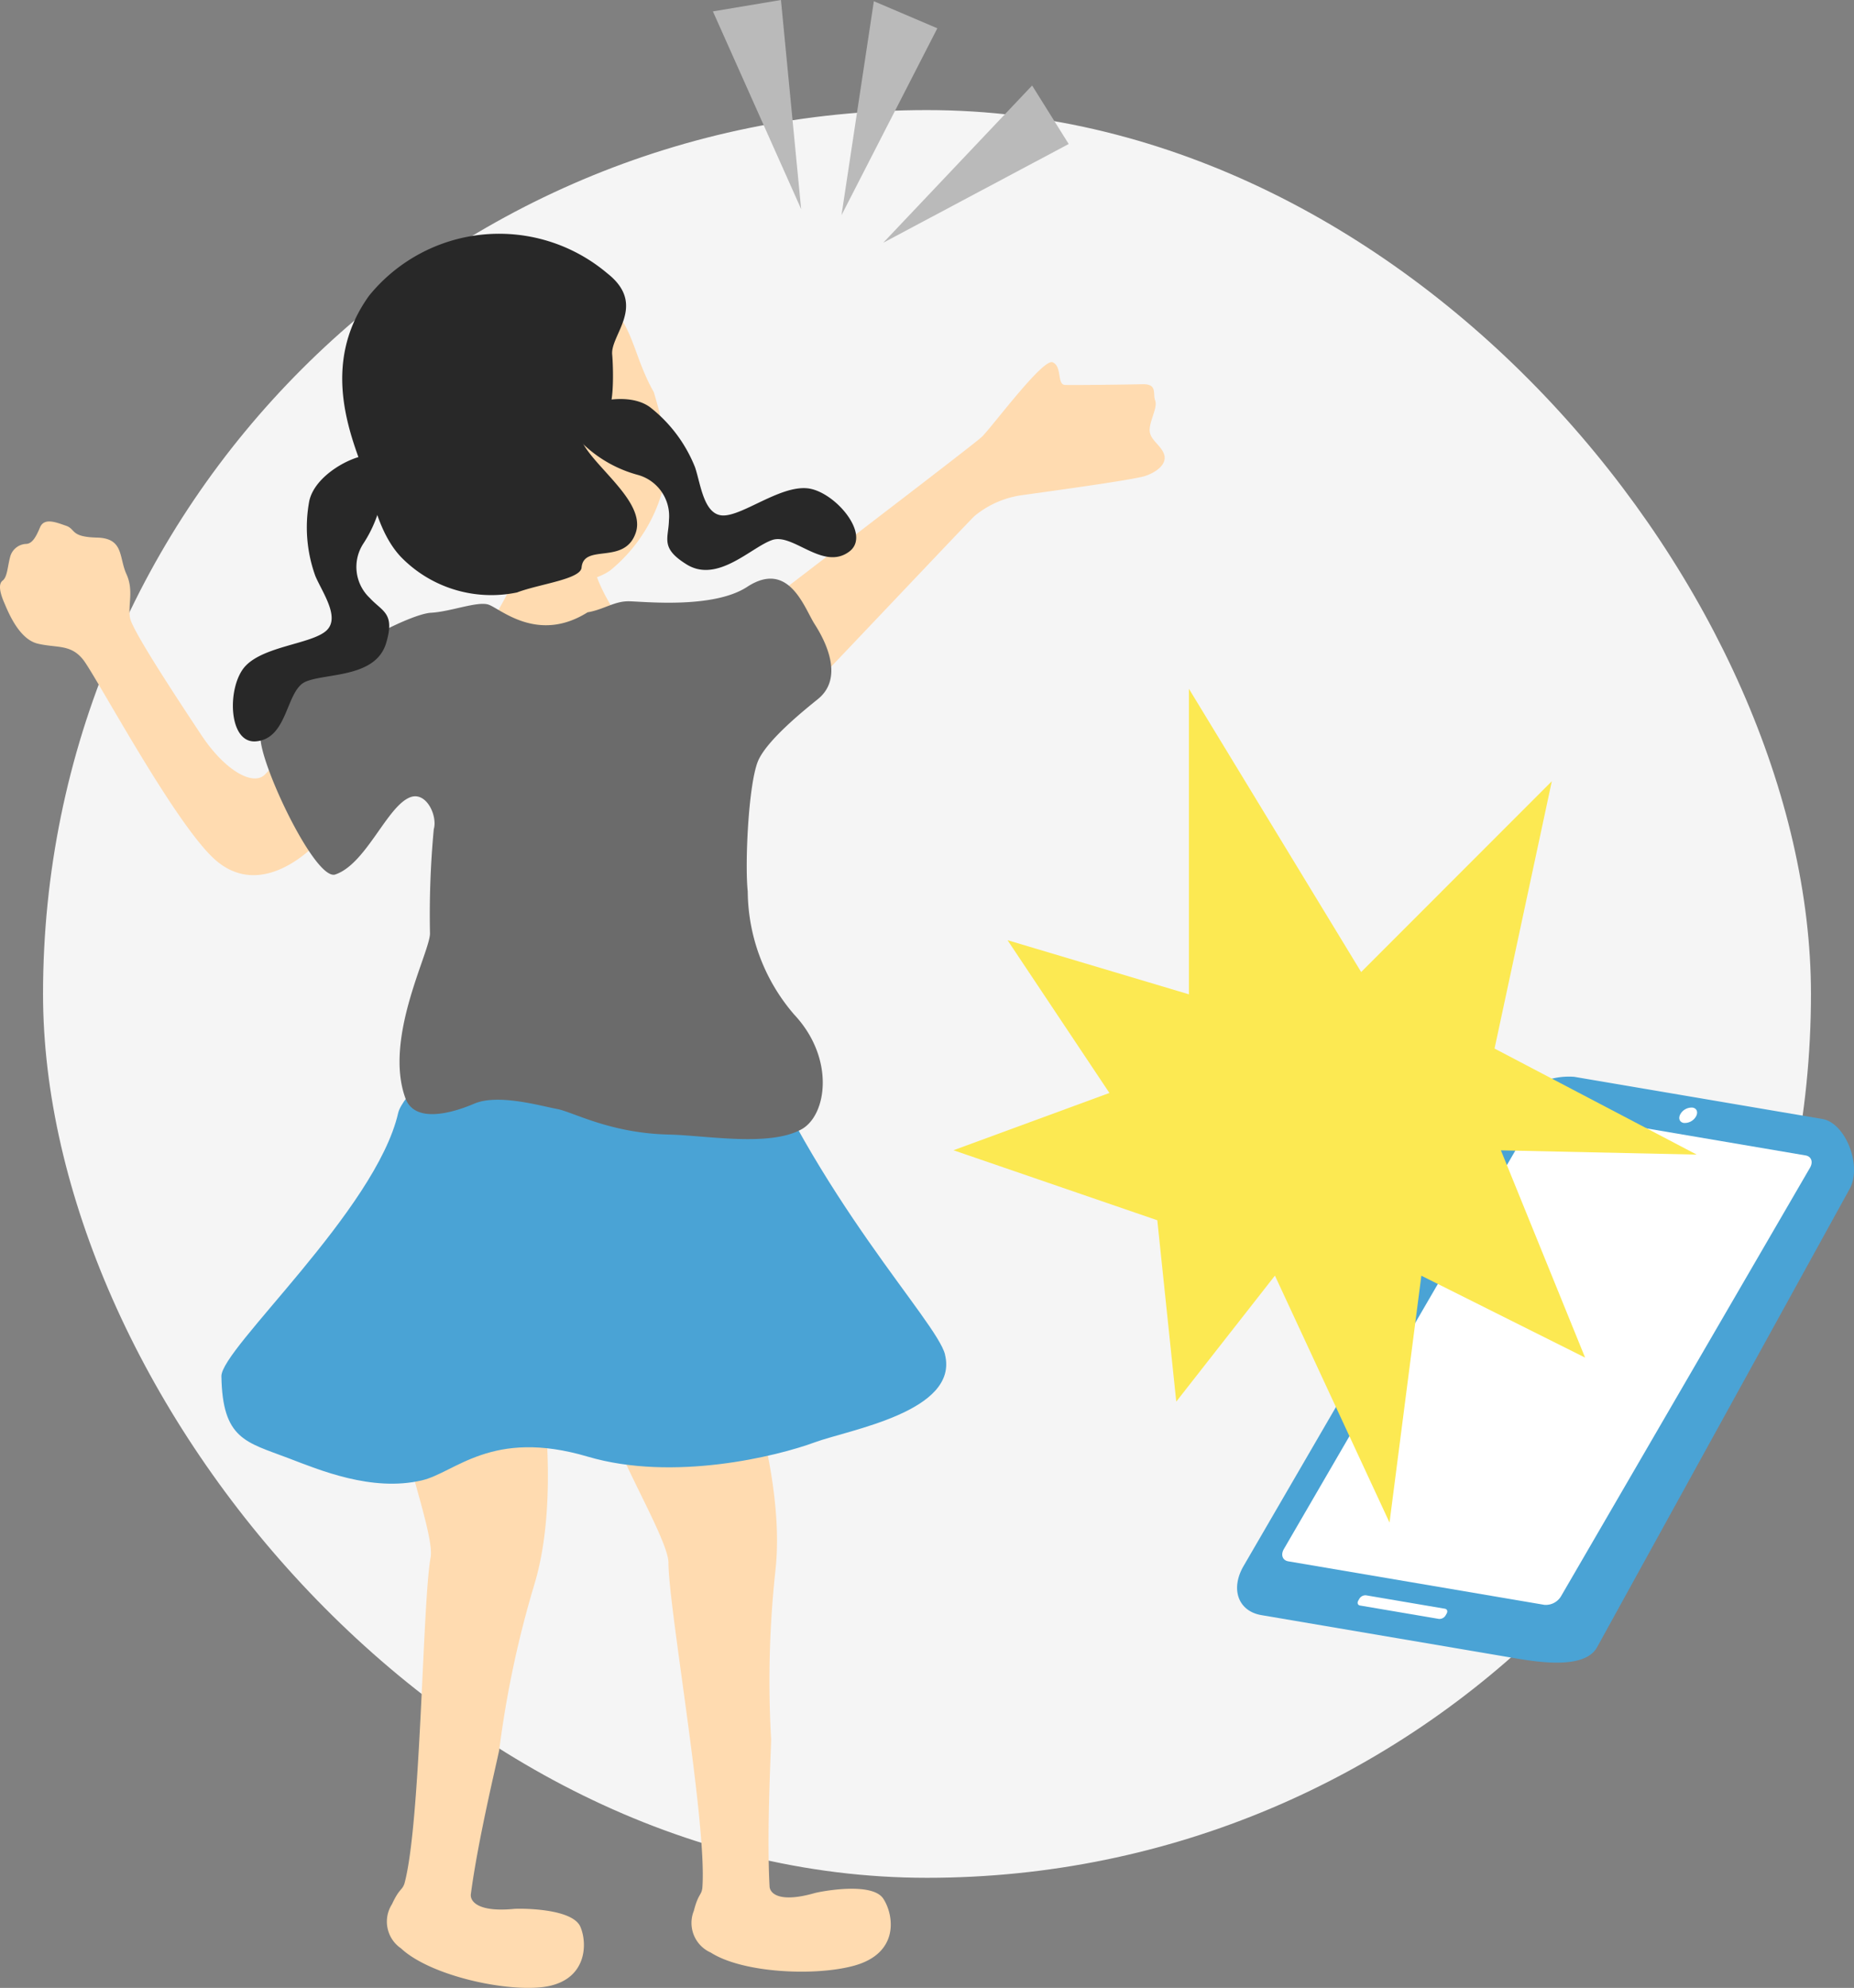 <svg xmlns="http://www.w3.org/2000/svg" xmlns:xlink="http://www.w3.org/1999/xlink" width="121.648" height="130.448" viewBox="0 0 121.648 130.448">
  <rect x="0" y="0" width="121.648" height="130.448" fill="#808080" stroke="none"/>
  <defs>
    <clipPath id="clip-path">
      <rect id="長方形_1854" data-name="長方形 1854" width="121.648" height="130.448" fill="none"/>
    </clipPath>
  </defs>
  <g id="p2-img02" transform="translate(-569.176 -2754.776)">
    <rect id="長方形_1857" data-name="長方形 1857" width="116" height="116" rx="58" transform="translate(572 2762)" fill="#f5f5f5"/>
    <g id="グループ_3894" data-name="グループ 3894" transform="translate(569.176 2754.776)">
      <path id="パス_2537" data-name="パス 2537" d="M69.977,14.14,76.265,1.876,72.1.1Z" transform="translate(-14.763 -0.02)" fill="#bababa"/>
      <path id="パス_2538" data-name="パス 2538" d="M83.218,7.111l2.4,3.839L73.452,17.427Z" transform="translate(-15.497 -1.5)" fill="#bababa"/>
      <path id="パス_2539" data-name="パス 2539" d="M63.749,0,59.284.748l5.79,12.972Z" transform="translate(-12.508 0)" fill="#bababa"/>
      <g id="グループ_3893" data-name="グループ 3893">
        <g id="グループ_3892" data-name="グループ 3892" clip-path="url(#clip-path)">
          <path id="パス_2540" data-name="パス 2540" d="M103.3,121.644c-.881,1.516-.354,2.967,1.169,3.226l16.29,2.769c1.524.259,4.838.882,5.718-.634l16.566-30.064c.88-1.515-.24-4.368-1.763-4.627l-16.29-2.769a4.68,4.68,0,0,0-4.37,2.284Z" transform="translate(-21.703 -18.883)" fill="#4aa3d5"/>
          <path id="パス_2541" data-name="パス 2541" d="M106.735,121.158c-.22.379-.088.742.292.806l16.806,2.856a1.167,1.167,0,0,0,1.092-.571l16.333-28.115c.22-.379.088-.742-.293-.806L124.16,92.471a1.17,1.17,0,0,0-1.093.57Z" transform="translate(-22.496 -19.507)" fill="#fff"/>
          <path id="パス_2542" data-name="パス 2542" d="M112.94,133.025c-.088.152-.035.3.117.323l5.173.879a.468.468,0,0,0,.437-.228l.069-.12c.088-.151.036-.3-.117-.322l-5.173-.88a.469.469,0,0,0-.437.229Z" transform="translate(-23.818 -27.991)" fill="#fff"/>
          <path id="パス_2543" data-name="パス 2543" d="M139.724,92.533c-.161.278-.065.541.213.589a.851.851,0,0,0,.8-.417c.161-.278.065-.541-.213-.589a.851.851,0,0,0-.8.417" transform="translate(-29.462 -19.433)" fill="#fff"/>
          <path id="パス_2544" data-name="パス 2544" d="M106.038,75.872l-11.3-18.586V77.335l-11.9-3.551,6.683,10.024L79.289,87.567l13.374,4.594,1.244,11.9,6.474-8.267L107.9,112l2.088-16.2,10.744,5.374-5.523-13.6,12.846.279-13.264-6.959,3.759-17.544Z" transform="translate(-16.728 -12.086)" fill="#fce952"/>
          <path id="パス_2545" data-name="パス 2545" d="M33.146,115.186c3.037-2.745,7.407-5.33,8.68-3.553.364,1.135,1.84,9.757.03,15.749a67.222,67.222,0,0,0-2.309,10.869c-.166.863-1.4,5.919-1.868,9.512-.02.5.583,1.145,2.828.93.342-.032,3.838-.071,4.366,1.18.5,1.172.412,3.71-2.683,3.973-2.665.226-7.28-.865-9.091-2.565a2.123,2.123,0,0,1-.589-2.9c.485-1.049.664-.893.818-1.358,1.084-3.995,1.178-18.487,1.716-21.4.312-1.7-2.825-9.467-1.9-10.438" transform="translate(-6.789 -23.428)" fill="#ffdbb0"/>
          <path id="パス_2546" data-name="パス 2546" d="M46.887,43.524c-.29,0-3.185-.07-3.547-.1a25.339,25.339,0,0,1-.944,3.514,32.425,32.425,0,0,1-2.029,3.656c.66.986,8.15.884,9.588-.088-.763-.357-2.16-2.824-2.388-3.88s-.675-2.706-.679-3.1" transform="translate(-8.516 -9.161)" fill="#ffdbb0"/>
          <path id="パス_2547" data-name="パス 2547" d="M56.63,59.324C57.767,58.41,74.4,40.736,74.966,40.212a6.252,6.252,0,0,1,3.061-1.357c1.27-.181,7.36-1,8.148-1.271s1.418-.8,1.229-1.4-.9-.936-.95-1.54.54-1.539.363-2,.173-1.1-.841-1.076-4.531.067-5.075.047-.175-1.2-.81-1.485-3.957,4.214-4.642,4.885S53.2,52.046,52.328,52.869s4.3,6.455,4.3,6.455" transform="translate(-11.019 -6.355)" fill="#ffdbb0"/>
          <path id="パス_2548" data-name="パス 2548" d="M22.417,53.842c-1.576,1.208-3.745,4.867-5.044,6.144-.771.757-2.609-.26-4.154-2.589-1.511-2.277-4.52-6.835-4.683-7.683s.26-1.8-.241-2.893-.155-2.349-1.928-2.393-1.377-.553-2.035-.778S2.9,43.1,2.623,43.764s-.52,1.053-.894,1.078a1.134,1.134,0,0,0-1.069.875c-.171.654-.182,1.3-.488,1.533s-.159.837.094,1.426.963,2.419,2.216,2.713,2.146.02,2.964,1.038,5.807,10.4,8.509,12.991c2.479,2.38,5.212.526,6.347-.478,1.882-1.666,5.476-4.52,5.943-5.356s-2.1-7.066-3.828-5.741" transform="translate(0 -9.15)" fill="#ffdbb0"/>
          <path id="パス_2549" data-name="パス 2549" d="M50.789,115.937c2.484-3.254,6.308-6.593,7.886-5.078.564,1.049,3.591,9.257,2.905,15.478a67.3,67.3,0,0,0-.286,11.107c-.006.879-.3,6.076-.1,9.694.071.5.782,1.019,2.95.4.33-.095,3.76-.771,4.508.362.7,1.063,1.083,3.574-1.913,4.4-2.578.709-7.315.479-9.407-.862a2.122,2.122,0,0,1-1.108-2.739c.286-1.12.49-1,.556-1.485.337-4.126-2.219-18.391-2.223-21.357,0-1.726-4.506-8.792-3.771-9.916" transform="translate(-10.698 -23.309)" fill="#ffdbb0"/>
          <path id="パス_2550" data-name="パス 2550" d="M65.891,106.723c-.555-2.2-8.481-10.288-13.166-22.141-7.964,1.244-9.618,2.1-17.728,2.14-2,.33-4.738,3.08-4.984,4.153-1.459,6.375-11.626,15.472-11.6,17.281.069,4.145,1.611,4.315,4.386,5.372,2.034.775,5.47,2.227,8.756,1.464,2.21-.511,4.59-3.424,10.891-1.561,5.617,1.66,12.43-.025,14.905-.94,2.208-.816,9.482-2.014,8.536-5.769" transform="translate(-3.886 -17.845)" fill="#4aa3d5"/>
          <path id="パス_2551" data-name="パス 2551" d="M43.131,50.334c1.046-.178,1.751-.731,2.684-.723s5.536.522,7.781-.946c2.743-1.793,3.747,1.383,4.42,2.435.512.8,2.07,3.429.224,4.927-.823.668-3.447,2.756-3.966,4.154-.609,1.644-.832,6.71-.641,8.471a12.5,12.5,0,0,0,3.042,8.073c2.7,2.877,2.149,6.6.5,7.527-2.094,1.18-6.284.408-8.7.354-3.889-.086-6.3-1.485-7.362-1.681s-3.865-1.016-5.428-.346-3.918,1.27-4.512-.355c-1.439-3.938,1.6-9.565,1.611-10.81a60.241,60.241,0,0,1,.249-6.849c.257-.87-.491-2.509-1.56-2.089-1.52.6-2.872,4.368-4.9,5.062-1.364.468-5.239-7.863-4.888-9.195.843-3.2,9.273-7.875,11.165-7.979,1.268-.07,3-.753,3.742-.543s3.214,2.6,6.535.512" transform="translate(-4.571 -10.154)" fill="#6b6b6b"/>
          <path id="パス_2552" data-name="パス 2552" d="M28.231,37.867c-1.086.046-3.492,1.312-3.854,3.006a9.408,9.408,0,0,0,.4,4.914c.462,1.094,1.688,2.769.686,3.617s-4.057.989-5.275,2.294-1.154,5.087.684,4.94c2.132-.17,1.951-3.345,3.269-3.916s4.591-.234,5.279-2.528c.6-1.988-.239-2.06-1.068-2.962a2.8,2.8,0,0,1-.432-3.562,8.34,8.34,0,0,0,1.361-4.135c-.088-1.12-.084-1.326-1.053-1.668" transform="translate(-4.086 -7.989)" fill="#282828"/>
          <path id="パス_2553" data-name="パス 2553" d="M33.746,37.922c-3.584-4.721-5.93-11.676.028-15.653s10.6.632,12.2,1.828c1.966,1.468,1.87,3.509,3.282,6,1.231,4.139.881,5.018.671,6.068A10.361,10.361,0,0,1,46.4,41.792c-1.525,1.079-4.381.982-6.117.563a12.358,12.358,0,0,1-3.921-1.692,2.508,2.508,0,0,1-1.791-.139,3.792,3.792,0,0,1-1.541-1.58.777.777,0,0,1,.713-1.023" transform="translate(-6.357 -4.363)" fill="#ffdbb0"/>
          <path id="パス_2554" data-name="パス 2554" d="M30.219,23.5c-3.318,4.618-1.092,9.439-.2,11.949.4,1.131.8,3.618,2.3,5.2a8.272,8.272,0,0,0,7.609,2.322c1.463-.558,4.167-.862,4.235-1.631.143-1.623,2.83-.134,3.556-2.29.774-2.3-3.765-4.938-3.695-6.67.056-1.4.788-1.468,1.573-1.2s.636-3.2.575-3.817c-.129-1.31,2.323-3.254-.321-5.333A10.991,10.991,0,0,0,30.219,23.5" transform="translate(-6.004 -4.093)" fill="#282828"/>
          <path id="パス_2555" data-name="パス 2555" d="M47.789,34.029c.843-.686,3.484-1.335,4.879-.309a9.408,9.408,0,0,1,2.957,3.946c.38,1.124.575,3.192,1.887,3.161s3.692-1.952,5.47-1.784,4.239,3.04,2.766,4.15c-1.708,1.287-3.679-1.208-5.043-.761s-3.59,2.87-5.627,1.611c-1.766-1.092-1.187-1.7-1.165-2.926a2.8,2.8,0,0,0-2.04-2.952,8.327,8.327,0,0,1-3.761-2.191c-.678-.895-.817-1.047-.32-1.946" transform="translate(-10.02 -7.001)" fill="#282828"/>
        </g>
      </g>
    </g>
  </g>
</svg>
